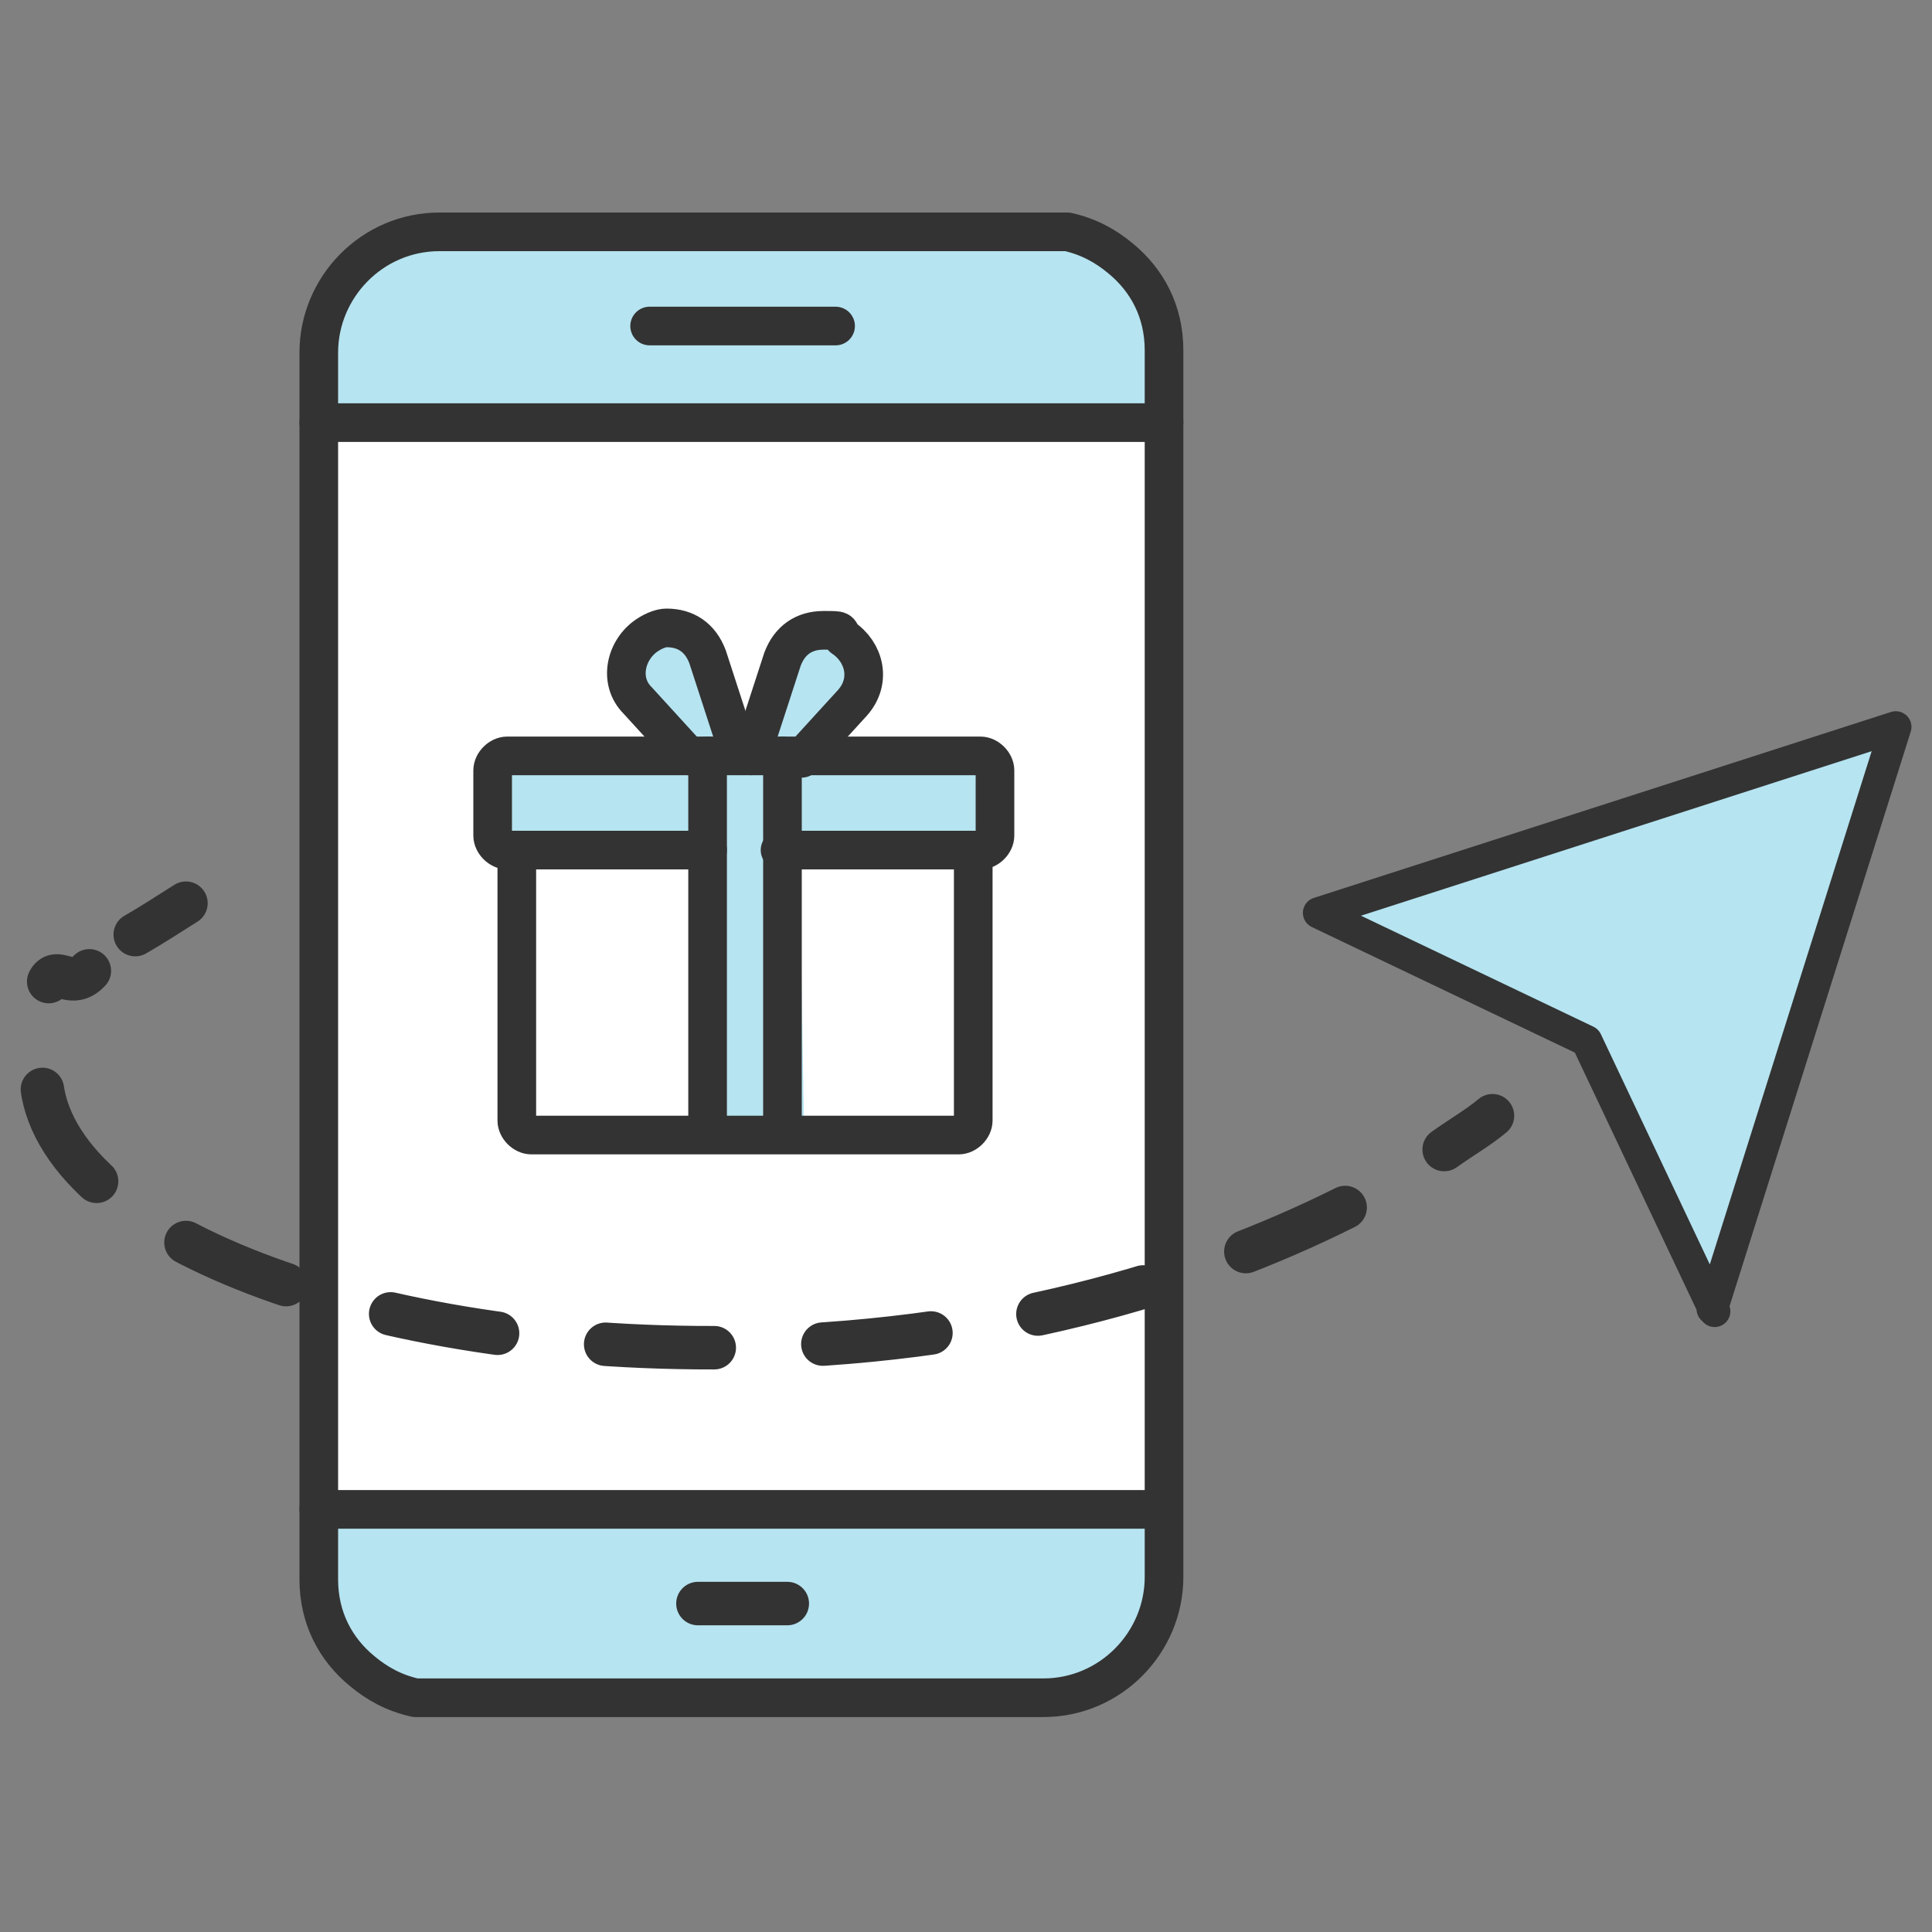 <?xml version="1.0" encoding="UTF-8"?>
<svg xmlns="http://www.w3.org/2000/svg" xmlns:xlink="http://www.w3.org/1999/xlink" version="1.1" viewBox="0 0 80 80">
  <rect x="0" y="0" width="80" height="80" fill="#808080" stroke="none"/>
  <defs>
    <style>
      .cls-1, .cls-2, .cls-3, .cls-4, .cls-5, .cls-6 {
        fill: none;
      }

      .cls-2 {
        stroke-dasharray: 4.5 4.5;
      }

      .cls-2, .cls-3, .cls-4, .cls-5, .cls-6 {
        stroke: #333;
        stroke-linecap: round;
        stroke-linejoin: round;
      }

      .cls-2, .cls-6 {
        stroke-width: 1.8px;
      }

      .cls-3 {
        stroke-width: 1.6px;
      }

      .cls-4 {
        stroke-width: 1.3px;
      }

      .cls-5 {
        stroke-width: 1.8px;
      }

      .cls-7 {
        fill: #fff;
      }

      .cls-8 {
        fill: #b6e4f1;
      }

      .cls-9 {
        clip-path: url(#clippath);
      }
    </style>
    <clipPath id="clippath">
      <rect class="cls-1" x=".8" y="8.7" width="78.4" height="62.6"/>
    </clipPath>
  </defs>
  <!-- Generator: Adobe Illustrator 28.7.1, SVG Export Plug-In . SVG Version: 1.2.0 Build 142)  -->
  <g>
    <g id="Layer_1">
      <g id="Layer_1-2" data-name="Layer_1">
        <g class="cls-9">
          <g>
            <path class="cls-7" d="M47.7,17.6H13v45.2h34.6V17.6Z"/>
            <path class="cls-8" d="M27.5,26.1l2.3,1.3,1.4,3.3,2.3-4.6,2.1.2.8,1.8-2.7,3.7h8.1v3.3l-8.7.3.2,11.6-3.8.3-.3-11.8h-8.5v-4l8.5.2-3.3-3.5,1.9-2.1h-.2Z"/>
            <path class="cls-8" d="M13,17.6l34.6-.2v-4.2l-2.1-2.7-2.7-.8h-25.4l-2.5.8-1.8,1.7-.2,5.4h0Z"/>
            <path class="cls-8" d="M47.7,62.8l-34.6.3v4.2l2.1,2.7,2.7.8h25.4l2.5-.8,1.8-1.7.3-5.4h0Z"/>
            <path class="cls-8" d="M54.7,37.7l23.9-7.4-7.3,23.8-5.6-10.8-10.9-5.6Z"/>
            <path class="cls-3" d="M46.4,10.7c-.6-.5-1.3-.9-2.2-1.1h-26c-2.8,0-5,2.3-5,5v50.8c0,1.6.7,2.9,1.8,3.8.6.5,1.3.9,2.2,1.1h26c2.8,0,5-2.3,5-5V14.5c0-1.6-.7-2.9-1.8-3.8h0Z"/>
            <path class="cls-3" d="M13.2,17.5h35"/>
            <path class="cls-3" d="M13.2,62.5h34.9"/>
            <path class="cls-3" d="M26.9,13.5h7.7"/>
            <path class="cls-5" d="M28.9,66.4h3.7"/>
            <path class="cls-6" d="M61.8,46.2c-.6.5-1.3.9-2,1.4"/>
            <path class="cls-2" d="M55.7,50c-6.2,3.1-14.8,5.7-25.4,5.8-15.8.2-28.6-5.1-28.6-11.4s.8-2.9,2-4.2"/>
            <path class="cls-6" d="M5.6,38.7c.7-.4,1.3-.8,2.1-1.3"/>
            <path class="cls-4" d="M71,54.3l-5.3-11.2-11.1-5.3,23.9-7.7-7.6,24.1Z"/>
            <path class="cls-3" d="M29.3,35.2h-8.3c-.3,0-.6-.3-.6-.6v-2.7c0-.3.3-.6.6-.6h19.6c.3,0,.6.3.6.6v2.7c0,.3-.3.6-.6.6h-8.3"/>
            <path class="cls-3" d="M40.3,35.2v11.2c0,.3-.3.6-.6.6h-17.7c-.3,0-.6-.3-.6-.6v-11.2"/>
            <path class="cls-3" d="M29.3,31.3v15.6"/>
            <path class="cls-3" d="M32.4,31.3v15.6"/>
            <path class="cls-3" d="M28.5,31.3l-2.1-2.3c-.8-.8-.5-2.1.4-2.7.3-.2.6-.3.8-.3.8,0,1.4.4,1.7,1.2l1.3,4"/>
            <path class="cls-3" d="M31.1,31.3h0l1.3-4c.3-.8.9-1.2,1.7-1.2s.6,0,.8.3c.9.6,1.2,1.8.4,2.7l-2.1,2.3"/>
          </g>
        </g>
      </g>
    </g>
  </g>
</svg>